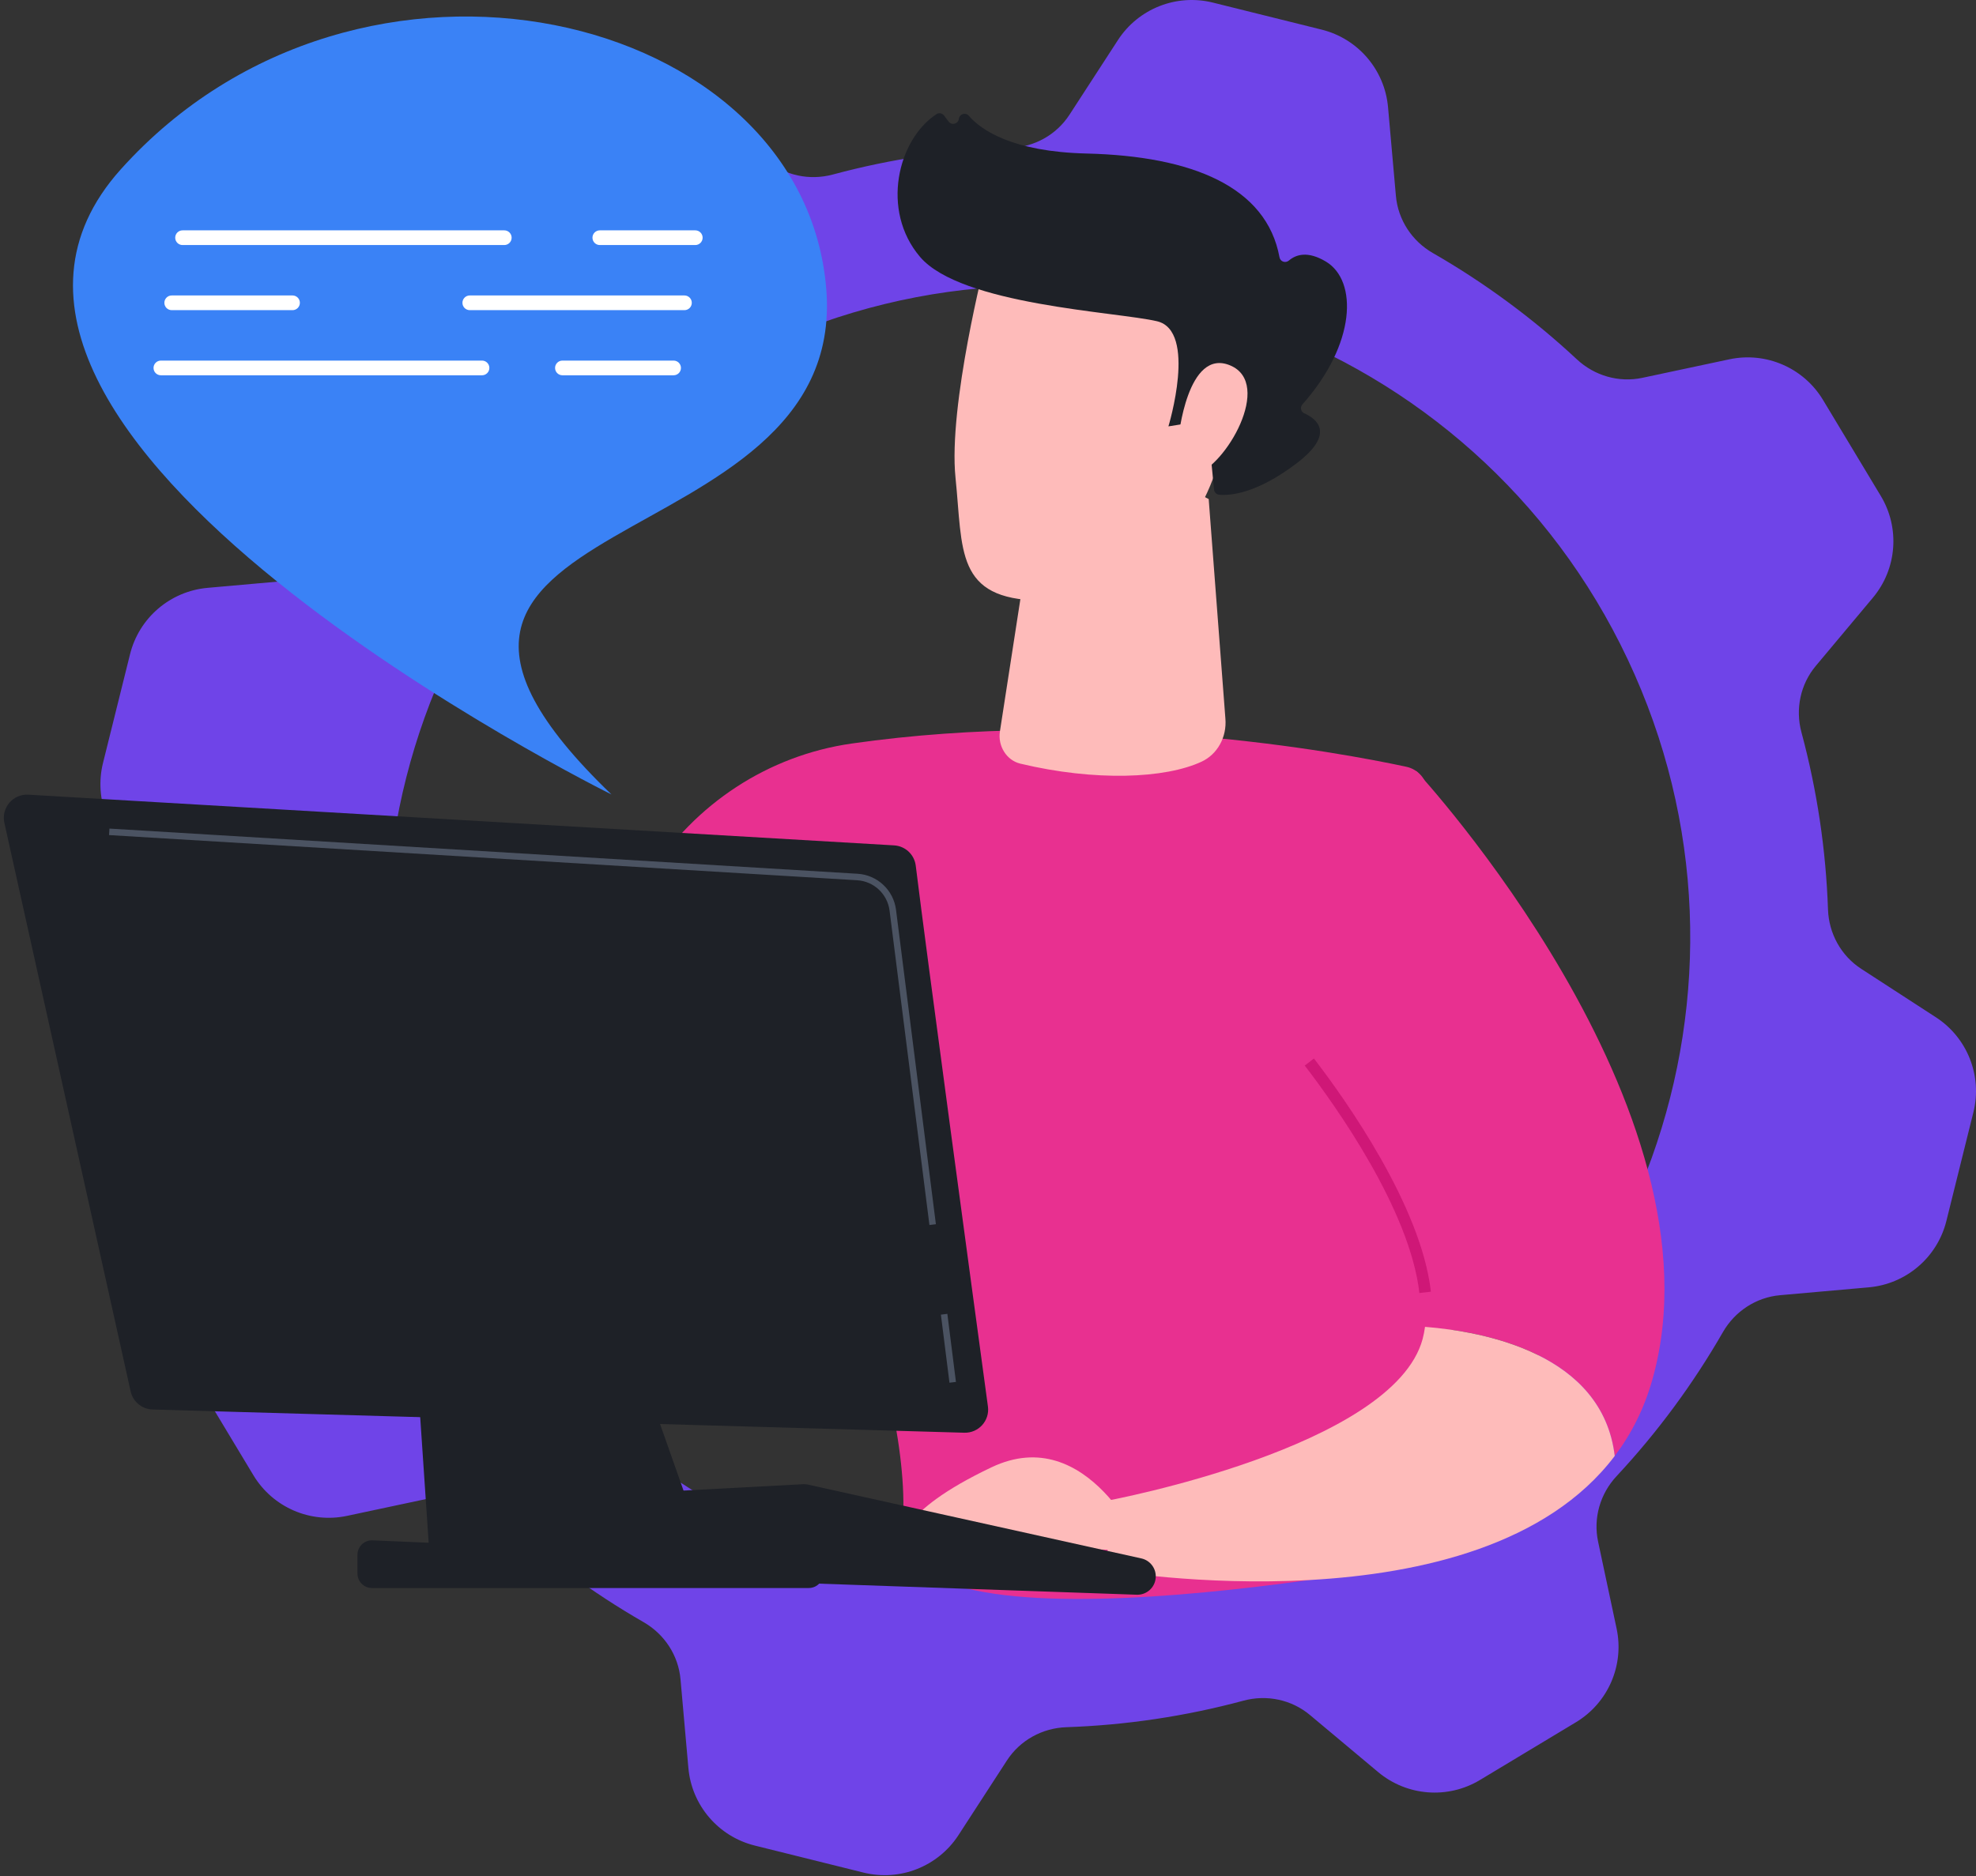 <svg width="338" height="321" viewBox="0 0 338 321" fill="none" xmlns="http://www.w3.org/2000/svg">
<rect x="0" y="0" width="338" height="321" fill="#333333" stroke="none"/>
<g clip-path="url(#clip0_7822_73415)">
<path d="M33.461 235.976L43.341 252.393C46.651 257.892 53.086 260.685 59.364 259.349L74.243 256.182C78.266 255.325 82.429 256.531 85.438 259.336C93.008 266.395 101.291 272.476 110.087 277.534C113.659 279.587 116.041 283.213 116.404 287.318L117.75 302.486C118.317 308.879 122.878 314.209 129.106 315.757L147.702 320.379C153.93 321.927 160.456 319.353 163.95 313.969L172.24 301.195C174.483 297.739 178.285 295.65 182.403 295.507C192.544 295.156 202.709 293.66 212.703 290.967C216.675 289.897 220.917 290.781 224.072 293.421L235.737 303.186C240.659 307.306 247.653 307.849 253.152 304.539L269.569 294.658C275.068 291.349 277.861 284.914 276.525 278.637L273.358 263.757C272.502 259.733 273.708 255.572 276.513 252.562C283.571 244.992 289.652 236.709 294.709 227.913C296.764 224.341 300.389 221.959 304.494 221.595L319.662 220.25C326.055 219.684 331.385 215.123 332.933 208.894L337.555 190.299C339.103 184.07 336.529 177.544 331.145 174.05L318.371 165.76C314.915 163.517 312.826 159.715 312.684 155.597C312.332 145.456 310.836 135.291 308.144 125.296C307.073 121.324 307.957 117.082 310.597 113.928L320.362 102.262C324.482 97.341 325.025 90.348 321.715 84.849L311.834 68.43C308.524 62.931 302.09 60.138 295.814 61.474L280.934 64.642C276.91 65.498 272.748 64.292 269.738 61.487C262.168 54.429 253.886 48.348 245.089 43.29C241.518 41.236 239.135 37.61 238.772 33.506L237.427 18.338C236.859 11.945 232.299 6.615 226.07 5.067L207.475 0.445C201.246 -1.103 194.72 1.471 191.226 6.855L182.936 19.629C180.693 23.085 176.891 25.174 172.773 25.317C162.632 25.668 152.467 27.163 142.473 29.856C138.501 30.926 134.258 30.043 131.104 27.402L119.439 17.638C114.517 13.518 107.523 12.975 102.024 16.284L85.606 26.165C80.108 29.475 77.314 35.909 78.65 42.186L81.818 57.066C82.674 61.09 81.468 65.252 78.663 68.262C71.605 75.832 65.524 84.114 60.466 92.911C58.412 96.483 54.786 98.865 50.682 99.228L35.514 100.574C29.121 101.14 23.791 105.701 22.243 111.93L17.621 130.526C16.073 136.755 18.647 143.279 24.031 146.774L36.805 155.064C40.261 157.307 42.35 161.109 42.493 165.227C42.844 175.368 44.34 185.532 47.032 195.527C48.103 199.499 47.22 203.741 44.579 206.896L34.814 218.561C30.694 223.483 30.151 230.477 33.461 235.976ZM76.742 207.992C50.464 152.296 74.312 85.844 130.008 59.566C185.704 33.288 252.157 57.136 278.434 112.832C304.712 168.528 280.864 234.98 225.168 261.258C169.472 287.536 103.02 263.688 76.742 207.992Z" fill="#6F44E8"/>
<path d="M240.561 131.186C228.672 128.632 188.122 121.136 145.661 127.215C131.44 129.251 118.851 137.513 111.176 149.657C97.346 171.538 77.785 210.544 81.922 251.226L103.627 256.593C103.627 256.593 118.627 208.326 135.51 188.682C135.51 188.682 155.505 234.258 154.494 259.285C154.465 259.993 154.42 260.684 154.357 261.357C152.063 285.843 250.337 265.926 250.337 265.926L244.216 135.501C244.117 133.399 242.619 131.628 240.561 131.186Z" fill="#E83090"/>
<path d="M206.75 85.384L209.607 122.949C209.873 126.101 208.248 129.049 205.54 130.311C199.304 133.219 187.328 133.71 174.522 130.649C172.178 130.088 170.651 127.64 171.038 125.141L179.344 71.432L206.75 85.384Z" fill="#FEBBBA"/>
<path d="M168.616 44.317C168.616 44.317 162.165 69.354 163.444 81.75C164.723 94.146 163.349 102.541 177.951 102.746C192.553 102.95 203.39 93.961 207.918 80.686C207.918 80.686 215.064 60.205 211.551 52.846C208.039 45.486 168.616 44.317 168.616 44.317Z" fill="#FEBBBA"/>
<path d="M201.658 72.662L199.862 72.949C199.862 72.949 204.837 56.589 197.909 54.961C190.981 53.333 164.387 52.196 157.37 43.944C150.605 35.99 153.565 23.847 160.204 19.52C160.624 19.246 161.191 19.374 161.492 19.774L162.263 20.8C162.791 21.503 163.906 21.205 164.014 20.333C164.117 19.506 165.155 19.163 165.702 19.793C167.839 22.254 173.155 25.962 185.873 26.268C203.919 26.703 216.641 31.946 218.861 44.015C219.002 44.779 219.89 45.071 220.481 44.567C221.65 43.571 223.661 42.87 226.801 44.755C232.26 48.034 231.968 58.847 222.797 69.169C222.361 69.659 222.49 70.441 223.089 70.708C225.201 71.648 228.525 74.155 221.768 79.285C214.855 84.533 210.312 84.807 208.555 84.644C208.082 84.601 207.711 84.236 207.665 83.763L206.613 72.921C206.559 72.361 206.043 71.962 205.486 72.051L201.658 72.662Z" fill="#1E2127"/>
<path d="M201.576 74.979C201.576 74.979 203.074 59.404 210.448 62.526C217.823 65.648 209.646 79.837 204.346 81.257L201.576 74.979Z" fill="#FEBBBA"/>
<path d="M243.753 227.01C245.872 212.046 230.375 190.048 223.965 181.701C222.132 179.313 221.106 176.394 221.08 173.384C220.893 152.19 228.068 141.119 242.326 131.979C242.326 131.979 295.799 189.729 282.623 236.102C281.201 241.107 278.997 245.407 276.204 249.101C274.127 231.628 253.931 227.816 243.753 227.01Z" fill="#E83090"/>
<path d="M242.789 221.222L244.761 220.997C243.089 206.322 230.212 188.205 224.753 181.097L223.179 182.306C228.537 189.282 241.173 207.041 242.789 221.222Z" fill="#CF1777"/>
<path d="M243.347 229.082C243.528 228.411 243.654 227.715 243.754 227.01C253.931 227.816 274.128 231.628 276.204 249.101C253.11 279.644 189.456 268.625 189.456 268.625V256.74C189.456 256.74 238.343 247.658 243.347 229.082Z" fill="#FEBBBA"/>
<path d="M195.576 265.344C195.576 265.344 186.177 243.167 169.616 251.033C153.055 258.9 154.357 264.047 154.357 264.047L195.576 265.344Z" fill="#FEBBBA"/>
<path d="M197.687 269.945C197.555 271.623 196.125 272.9 194.443 272.841L108.626 269.847C107.292 269.801 106.133 268.917 105.735 267.643L103.245 259.673C102.633 257.715 104.03 255.704 106.078 255.596L137.373 253.933C137.657 253.918 137.942 253.942 138.219 254.003L195.233 266.63C196.763 266.969 197.809 268.383 197.687 269.945Z" fill="#1E2127"/>
<path d="M140.163 266.814L137.801 255.811L105.656 257.344L107.771 266.474L140.163 266.814Z" fill="#1E2127"/>
<path d="M156.642 148.112C158.461 162.978 166.646 223.376 168.988 240.633C169.318 243.06 167.39 245.194 164.942 245.124L26.105 241.152C24.288 241.1 22.739 239.82 22.345 238.046L0.748 140.783C0.177 138.211 2.224 135.808 4.854 135.962L152.936 144.635C154.85 144.747 156.409 146.208 156.642 148.112Z" fill="#1E2127"/>
<path d="M100.835 209.374L121.354 267.614L73.641 268.625L69.669 209.724C69.483 206.96 71.775 204.665 74.539 204.848L96.821 206.328C98.648 206.449 100.227 207.647 100.835 209.374Z" fill="#1E2127"/>
<path d="M140.698 268.444C141.224 270.046 140.03 271.694 138.343 271.694H63.623C62.255 271.694 61.145 270.585 61.145 269.216V266.012C61.145 264.601 62.32 263.475 63.729 263.536L138.449 266.741C139.48 266.785 140.376 267.463 140.698 268.444Z" fill="#1E2127"/>
<path d="M158.982 209.587L160.087 209.448L153.266 155.652C152.839 152.285 150.072 149.695 146.686 149.491L18.719 141.762L18.652 142.874L146.619 150.602C149.471 150.774 151.801 152.956 152.161 155.791L158.982 209.587Z" fill="#4B5362"/>
<path d="M162.048 224.784L160.943 224.923L162.41 236.571L163.516 236.432L162.048 224.784Z" fill="#4B5362"/>
<path d="M104.594 135.924C104.594 135.924 -20.102 74.313 20.678 28.951C61.458 -16.412 137.485 1.719 141.337 49.464C145.188 97.208 52.653 86.007 104.594 135.924Z" fill="#3A82F6"/>
<path d="M29.97 40.667C29.97 41.362 30.533 41.925 31.227 41.925H86.259C86.953 41.925 87.516 41.362 87.516 40.667C87.516 39.972 86.953 39.41 86.259 39.41H31.227C30.533 39.41 29.97 39.972 29.97 40.667Z" fill="white"/>
<path d="M102.6 41.925H118.929C119.624 41.925 120.187 41.362 120.187 40.667C120.187 39.972 119.624 39.41 118.929 39.41H102.6C101.906 39.41 101.343 39.972 101.343 40.667C101.343 41.362 101.906 41.925 102.6 41.925Z" fill="white"/>
<path d="M28.116 51.808C28.116 52.503 28.679 53.065 29.373 53.065H50.037C50.731 53.065 51.294 52.503 51.294 51.808C51.294 51.113 50.731 50.55 50.037 50.55H29.373C28.679 50.55 28.116 51.113 28.116 51.808Z" fill="white"/>
<path d="M79.101 51.808C79.101 52.503 79.663 53.065 80.358 53.065H117.075C117.77 53.065 118.333 52.503 118.333 51.808C118.333 51.113 117.77 50.55 117.075 50.55H80.358C79.663 50.55 79.101 51.113 79.101 51.808Z" fill="white"/>
<path d="M27.519 64.207H82.45C83.144 64.207 83.707 63.645 83.707 62.95C83.707 62.255 83.144 61.693 82.45 61.693H27.519C26.825 61.693 26.262 62.255 26.262 62.95C26.262 63.645 26.825 64.207 27.519 64.207Z" fill="white"/>
<path d="M96.204 64.207H115.221C115.916 64.207 116.478 63.645 116.478 62.95C116.478 62.255 115.916 61.693 115.221 61.693H96.204C95.51 61.693 94.947 62.255 94.947 62.95C94.947 63.645 95.51 64.207 96.204 64.207Z" fill="white"/>
</g>
<defs>
<clipPath id="clip0_7822_73415">
<rect width="337.348" height="320.824" fill="white" transform="translate(0.652)"/>
</clipPath>
</defs>
</svg>
